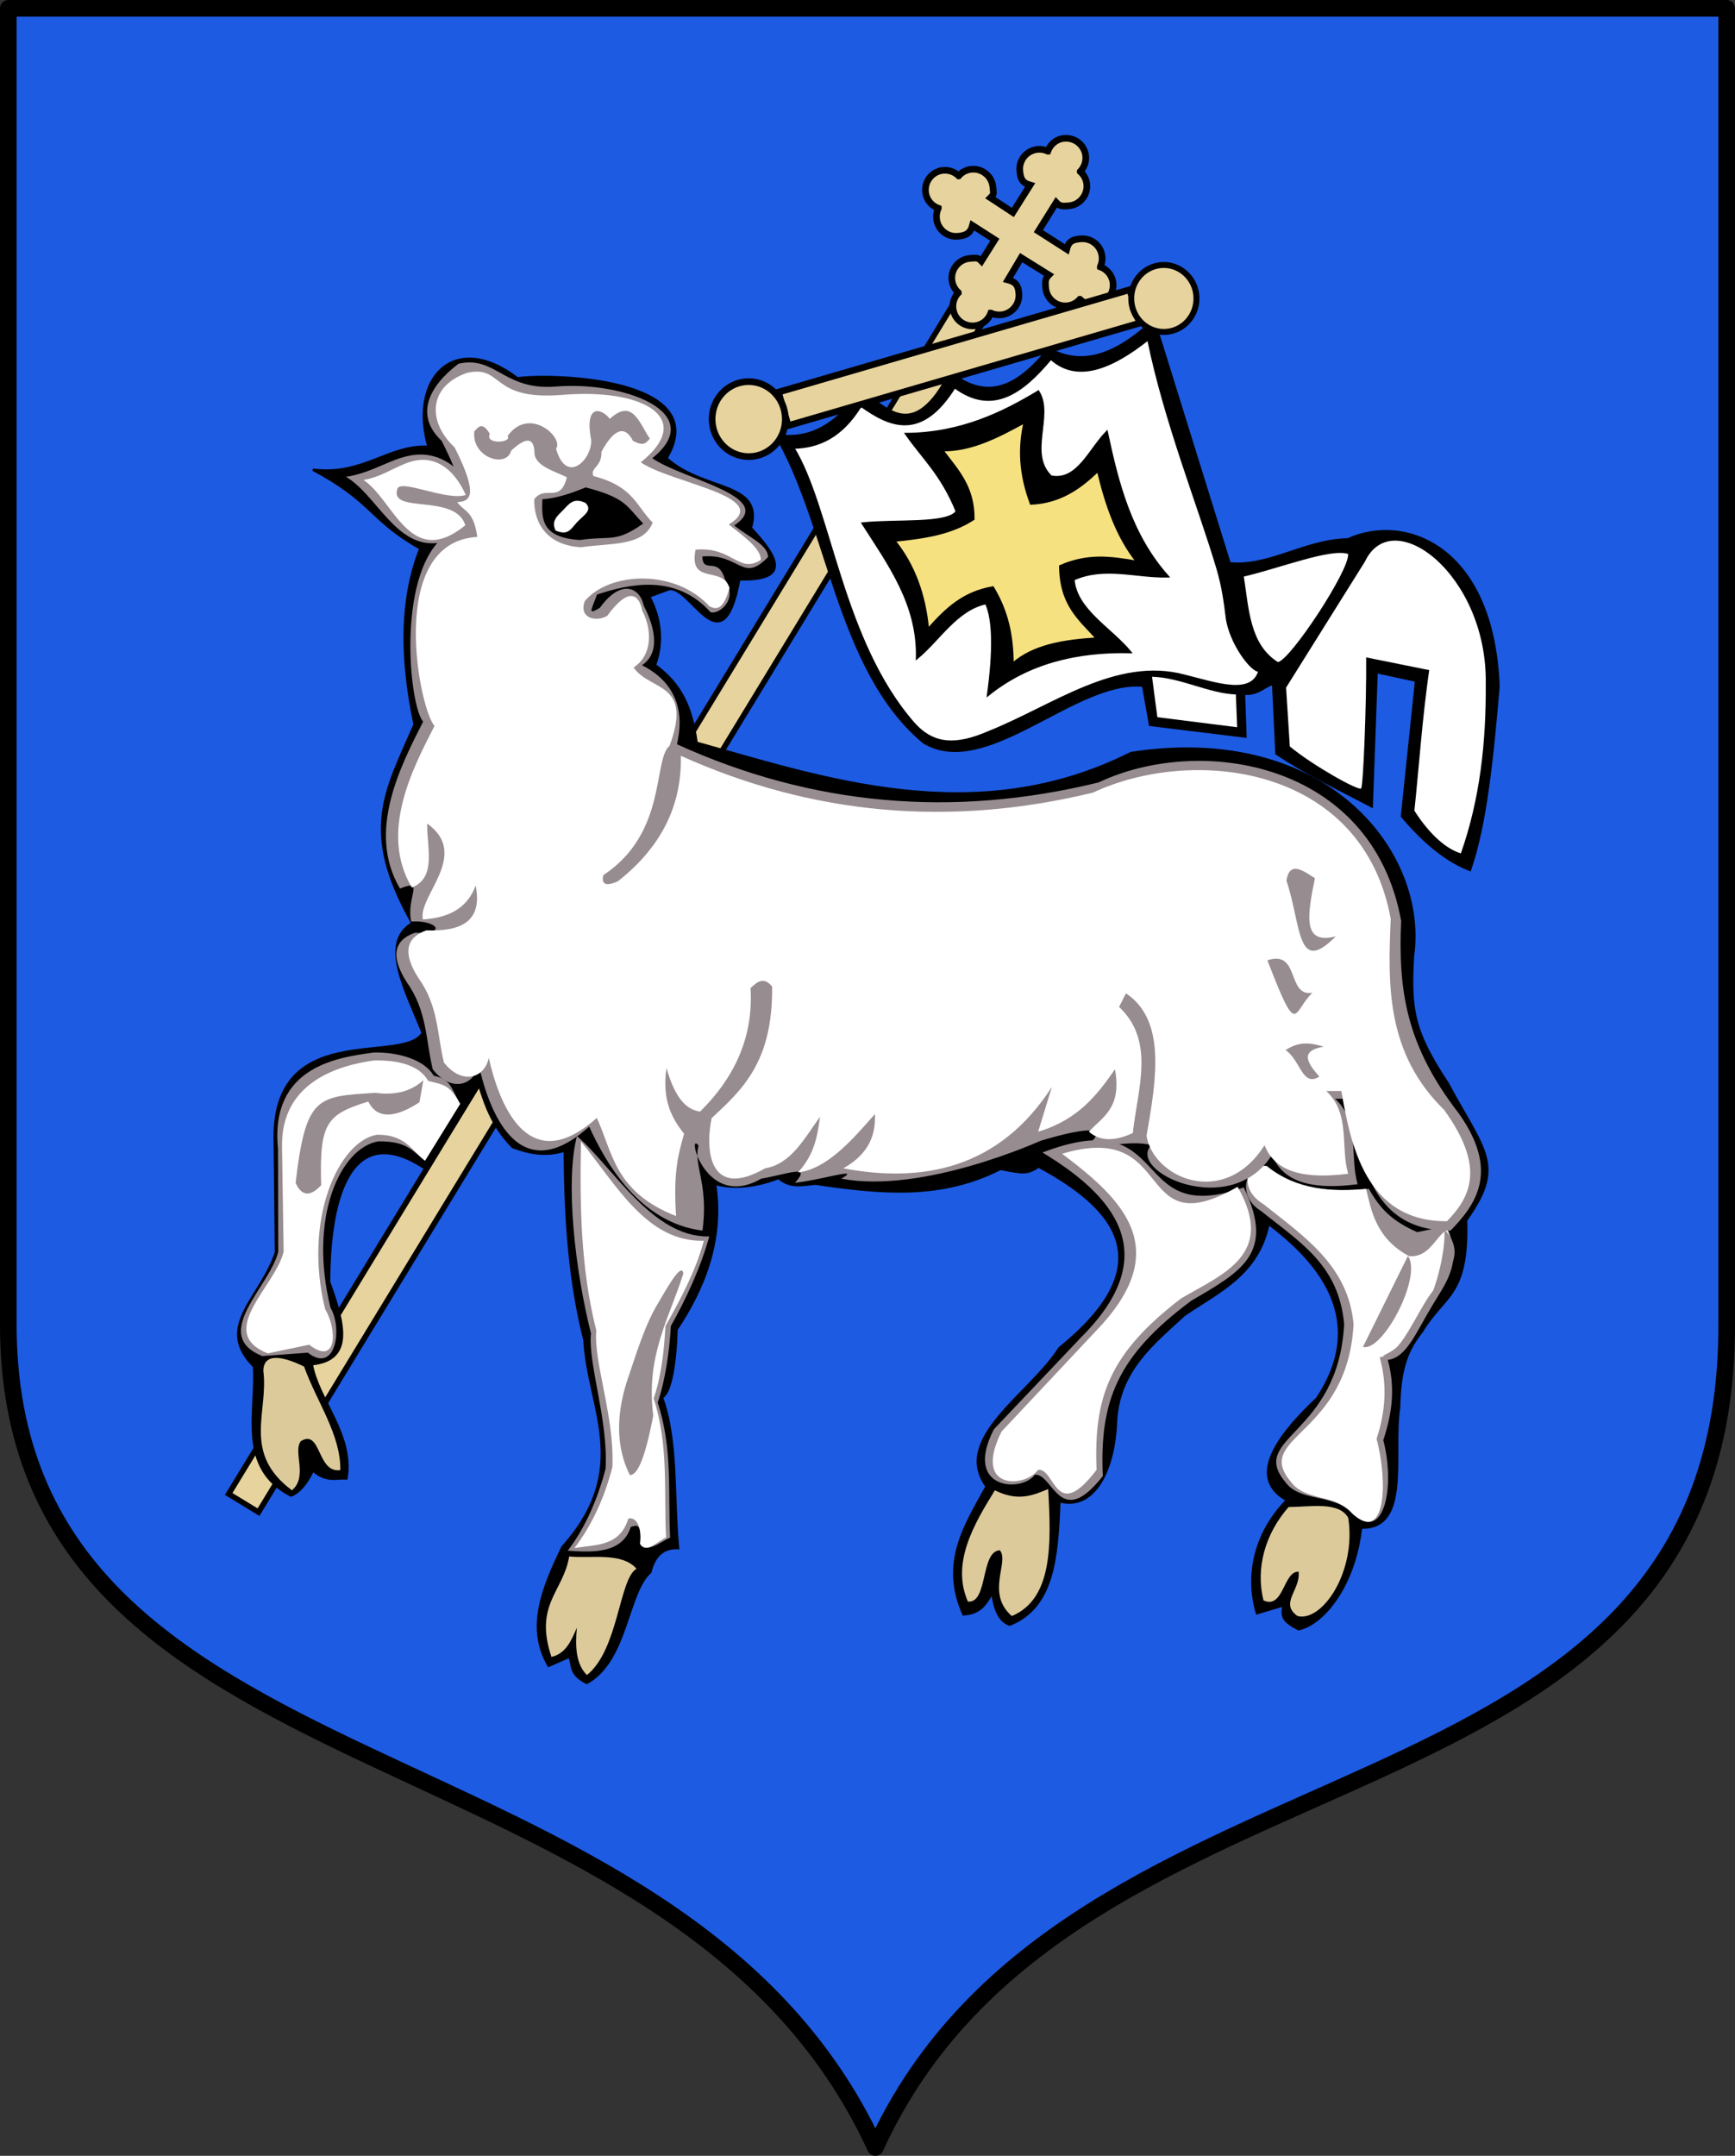 <?xml version="1.0" encoding="UTF-8" standalone="no"?>
<!-- Created with Inkscape (http://www.inkscape.org/) -->
<svg
   xmlns:dc="http://purl.org/dc/elements/1.1/"
   xmlns:cc="http://creativecommons.org/ns#"
   xmlns:rdf="http://www.w3.org/1999/02/22-rdf-syntax-ns#"
   xmlns:svg="http://www.w3.org/2000/svg"
   xmlns="http://www.w3.org/2000/svg"
   xmlns:xlink="http://www.w3.org/1999/xlink"
   xmlns:sodipodi="http://sodipodi.sourceforge.net/DTD/sodipodi-0.dtd"
   xmlns:inkscape="http://www.inkscape.org/namespaces/inkscape"
   width="739.176"
   height="917.987"
   id="svg4485"
   sodipodi:version="0.32"
   inkscape:version="0.46"
   version="1.0"
   sodipodi:docname="POL_gmina_Koprzywnica_COA.svg"
   inkscape:output_extension="org.inkscape.output.svg.inkscape">
  <rect width="100%" height="100%" fill="#333333" stroke="none"/>
  <defs
     id="defs4487">
    <inkscape:perspective
       sodipodi:type="inkscape:persp3d"
       inkscape:vp_x="0 : 526.18109 : 1"
       inkscape:vp_y="0 : 1000 : 0"
       inkscape:vp_z="744.09448 : 526.18109 : 1"
       inkscape:persp3d-origin="372.04724 : 350.78739 : 1"
       id="perspective4493" />
    <linearGradient
       y2="252.627"
       x2="-328.686"
       y1="242.239"
       x1="-323.648"
       gradientTransform="matrix(0.194,0.981,0.981,-0.194,-461.802,566.45)"
       gradientUnits="userSpaceOnUse"
       id="linearGradient3809"
       xlink:href="#linearGradient2531"
       inkscape:collect="always" />
    <linearGradient
       y2="250.282"
       x2="-328.699"
       y1="241.786"
       x1="-324.098"
       gradientUnits="userSpaceOnUse"
       id="linearGradient3807"
       xlink:href="#linearGradient2531"
       inkscape:collect="always" />
    <linearGradient
       y2="294.535"
       x2="-576.935"
       y1="302.674"
       x1="-566.934"
       gradientTransform="matrix(-0.764,-0.645,0.645,-0.764,-884.708,109.284)"
       gradientUnits="userSpaceOnUse"
       id="linearGradient3805"
       xlink:href="#linearGradient2486"
       inkscape:collect="always" />
    <linearGradient
       y2="252.627"
       x2="-328.686"
       y1="242.239"
       x1="-323.648"
       gradientTransform="matrix(0.194,0.981,0.981,-0.194,-461.802,566.45)"
       gradientUnits="userSpaceOnUse"
       id="linearGradient3803"
       xlink:href="#linearGradient2531"
       inkscape:collect="always" />
    <linearGradient
       y2="250.282"
       x2="-328.699"
       y1="241.786"
       x1="-324.098"
       gradientUnits="userSpaceOnUse"
       id="linearGradient3801"
       xlink:href="#linearGradient2531"
       inkscape:collect="always" />
    <linearGradient
       y2="294.535"
       x2="-576.935"
       y1="302.674"
       x1="-566.934"
       gradientTransform="matrix(-0.764,-0.645,0.645,-0.764,-884.708,109.284)"
       gradientUnits="userSpaceOnUse"
       id="linearGradient3799"
       xlink:href="#linearGradient2486"
       inkscape:collect="always" />
    <linearGradient
       y2="252.627"
       x2="-328.686"
       y1="242.239"
       x1="-323.648"
       gradientTransform="matrix(0.194,0.981,0.981,-0.194,-461.802,566.45)"
       gradientUnits="userSpaceOnUse"
       id="linearGradient3797"
       xlink:href="#linearGradient2531"
       inkscape:collect="always" />
    <linearGradient
       y2="250.282"
       x2="-328.699"
       y1="241.786"
       x1="-324.098"
       gradientUnits="userSpaceOnUse"
       id="linearGradient3795"
       xlink:href="#linearGradient2531"
       inkscape:collect="always" />
    <linearGradient
       y2="294.535"
       x2="-576.935"
       y1="302.674"
       x1="-566.934"
       gradientTransform="matrix(-0.764,-0.645,0.645,-0.764,-884.708,109.284)"
       gradientUnits="userSpaceOnUse"
       id="linearGradient3793"
       xlink:href="#linearGradient2486"
       inkscape:collect="always" />
    <linearGradient
       y2="252.627"
       x2="-328.686"
       y1="242.239"
       x1="-323.648"
       gradientTransform="matrix(0.194,0.981,0.981,-0.194,-461.802,566.45)"
       gradientUnits="userSpaceOnUse"
       id="linearGradient3690"
       xlink:href="#linearGradient2531"
       inkscape:collect="always" />
    <linearGradient
       y2="250.282"
       x2="-328.699"
       y1="241.786"
       x1="-324.098"
       gradientUnits="userSpaceOnUse"
       id="linearGradient3688"
       xlink:href="#linearGradient2531"
       inkscape:collect="always" />
    <linearGradient
       y2="294.535"
       x2="-576.935"
       y1="302.674"
       x1="-566.934"
       gradientTransform="matrix(-0.764,-0.645,0.645,-0.764,-884.708,109.284)"
       gradientUnits="userSpaceOnUse"
       id="linearGradient3686"
       xlink:href="#linearGradient2486"
       inkscape:collect="always" />
    <linearGradient
       y2="252.627"
       x2="-328.686"
       y1="242.239"
       x1="-323.648"
       gradientTransform="matrix(0.194,0.981,0.981,-0.194,-461.802,566.45)"
       gradientUnits="userSpaceOnUse"
       id="linearGradient3684"
       xlink:href="#linearGradient2531"
       inkscape:collect="always" />
    <linearGradient
       y2="250.282"
       x2="-328.699"
       y1="241.786"
       x1="-324.098"
       gradientUnits="userSpaceOnUse"
       id="linearGradient3682"
       xlink:href="#linearGradient2531"
       inkscape:collect="always" />
    <linearGradient
       y2="294.535"
       x2="-576.935"
       y1="302.674"
       x1="-566.934"
       gradientTransform="matrix(-0.764,-0.645,0.645,-0.764,-884.708,109.284)"
       gradientUnits="userSpaceOnUse"
       id="linearGradient3680"
       xlink:href="#linearGradient2486"
       inkscape:collect="always" />
    <linearGradient
       y2="252.627"
       x2="-328.686"
       y1="242.239"
       x1="-323.648"
       gradientTransform="matrix(0.194,0.981,0.981,-0.194,-461.802,566.45)"
       gradientUnits="userSpaceOnUse"
       id="linearGradient3678"
       xlink:href="#linearGradient2531"
       inkscape:collect="always" />
    <linearGradient
       y2="250.282"
       x2="-328.699"
       y1="241.786"
       x1="-324.098"
       gradientUnits="userSpaceOnUse"
       id="linearGradient3676"
       xlink:href="#linearGradient2531"
       inkscape:collect="always" />
    <linearGradient
       y2="294.535"
       x2="-576.935"
       y1="302.674"
       x1="-566.934"
       gradientTransform="matrix(-0.764,-0.645,0.645,-0.764,-884.708,109.284)"
       gradientUnits="userSpaceOnUse"
       id="linearGradient3674"
       xlink:href="#linearGradient2486"
       inkscape:collect="always" />
    <linearGradient
       y2="252.627"
       x2="-328.686"
       y1="242.239"
       x1="-323.648"
       gradientTransform="matrix(0.194,0.981,0.981,-0.194,-461.802,566.45)"
       gradientUnits="userSpaceOnUse"
       id="linearGradient3426"
       xlink:href="#linearGradient2531"
       inkscape:collect="always" />
    <linearGradient
       y2="250.282"
       x2="-328.699"
       y1="241.786"
       x1="-324.098"
       gradientUnits="userSpaceOnUse"
       id="linearGradient3424"
       xlink:href="#linearGradient2531"
       inkscape:collect="always" />
    <linearGradient
       y2="294.535"
       x2="-576.935"
       y1="302.674"
       x1="-566.934"
       gradientTransform="matrix(-0.764,-0.645,0.645,-0.764,-884.708,109.284)"
       gradientUnits="userSpaceOnUse"
       id="linearGradient3422"
       xlink:href="#linearGradient2486"
       inkscape:collect="always" />
    <linearGradient
       y2="252.627"
       x2="-328.686"
       y1="242.239"
       x1="-323.648"
       gradientTransform="matrix(0.194,0.981,0.981,-0.194,-461.802,566.45)"
       gradientUnits="userSpaceOnUse"
       id="linearGradient3420"
       xlink:href="#linearGradient2531"
       inkscape:collect="always" />
    <linearGradient
       y2="250.282"
       x2="-328.699"
       y1="241.786"
       x1="-324.098"
       gradientUnits="userSpaceOnUse"
       id="linearGradient3418"
       xlink:href="#linearGradient2531"
       inkscape:collect="always" />
    <linearGradient
       y2="294.535"
       x2="-576.935"
       y1="302.674"
       x1="-566.934"
       gradientTransform="matrix(-0.764,-0.645,0.645,-0.764,-884.708,109.284)"
       gradientUnits="userSpaceOnUse"
       id="linearGradient3416"
       xlink:href="#linearGradient2486"
       inkscape:collect="always" />
    <linearGradient
       y2="252.627"
       x2="-328.686"
       y1="242.239"
       x1="-323.648"
       gradientTransform="matrix(0.194,0.981,0.981,-0.194,-461.802,566.45)"
       gradientUnits="userSpaceOnUse"
       id="linearGradient3414"
       xlink:href="#linearGradient2531"
       inkscape:collect="always" />
    <linearGradient
       y2="250.282"
       x2="-328.699"
       y1="241.786"
       x1="-324.098"
       gradientUnits="userSpaceOnUse"
       id="linearGradient3412"
       xlink:href="#linearGradient2531"
       inkscape:collect="always" />
    <linearGradient
       y2="294.535"
       x2="-576.935"
       y1="302.674"
       x1="-566.934"
       gradientTransform="matrix(-0.764,-0.645,0.645,-0.764,-884.708,109.284)"
       gradientUnits="userSpaceOnUse"
       id="linearGradient3410"
       xlink:href="#linearGradient2486"
       inkscape:collect="always" />
    <linearGradient
       y2="252.627"
       x2="-328.686"
       y1="242.239"
       x1="-323.648"
       gradientTransform="matrix(0.194,0.981,0.981,-0.194,-461.802,566.45)"
       gradientUnits="userSpaceOnUse"
       id="linearGradient3324"
       xlink:href="#linearGradient2531"
       inkscape:collect="always" />
    <linearGradient
       y2="250.282"
       x2="-328.699"
       y1="241.786"
       x1="-324.098"
       gradientUnits="userSpaceOnUse"
       id="linearGradient3322"
       xlink:href="#linearGradient2531"
       inkscape:collect="always" />
    <linearGradient
       y2="294.535"
       x2="-576.935"
       y1="302.674"
       x1="-566.934"
       gradientTransform="matrix(-0.764,-0.645,0.645,-0.764,-884.708,109.284)"
       gradientUnits="userSpaceOnUse"
       id="linearGradient3320"
       xlink:href="#linearGradient2486"
       inkscape:collect="always" />
    <linearGradient
       y2="252.627"
       x2="-328.686"
       y1="242.239"
       x1="-323.648"
       gradientTransform="matrix(0.194,0.981,0.981,-0.194,-461.802,566.45)"
       gradientUnits="userSpaceOnUse"
       id="linearGradient3264"
       xlink:href="#linearGradient2531"
       inkscape:collect="always" />
    <linearGradient
       y2="250.282"
       x2="-328.699"
       y1="241.786"
       x1="-324.098"
       gradientUnits="userSpaceOnUse"
       id="linearGradient3262"
       xlink:href="#linearGradient2531"
       inkscape:collect="always" />
    <linearGradient
       y2="294.535"
       x2="-576.935"
       y1="302.674"
       x1="-566.934"
       gradientTransform="matrix(-0.764,-0.645,0.645,-0.764,-884.708,109.284)"
       gradientUnits="userSpaceOnUse"
       id="linearGradient3260"
       xlink:href="#linearGradient2486"
       inkscape:collect="always" />
    <linearGradient
       y2="252.627"
       x2="-328.686"
       y1="242.239"
       x1="-323.648"
       gradientTransform="matrix(0.194,0.981,0.981,-0.194,-461.802,566.45)"
       gradientUnits="userSpaceOnUse"
       id="linearGradient3204"
       xlink:href="#linearGradient2531"
       inkscape:collect="always" />
    <linearGradient
       y2="250.282"
       x2="-328.699"
       y1="241.786"
       x1="-324.098"
       gradientUnits="userSpaceOnUse"
       id="linearGradient3202"
       xlink:href="#linearGradient2531"
       inkscape:collect="always" />
    <linearGradient
       y2="294.535"
       x2="-576.935"
       y1="302.674"
       x1="-566.934"
       gradientTransform="matrix(-0.764,-0.645,0.645,-0.764,-884.708,109.284)"
       gradientUnits="userSpaceOnUse"
       id="linearGradient3200"
       xlink:href="#linearGradient2486"
       inkscape:collect="always" />
    <linearGradient
       y2="252.627"
       x2="-328.686"
       y1="242.239"
       x1="-323.648"
       gradientTransform="matrix(0.194,0.981,0.981,-0.194,-461.802,566.45)"
       gradientUnits="userSpaceOnUse"
       id="linearGradient3137"
       xlink:href="#linearGradient2531"
       inkscape:collect="always" />
    <linearGradient
       y2="250.282"
       x2="-328.699"
       y1="241.786"
       x1="-324.098"
       gradientUnits="userSpaceOnUse"
       id="linearGradient3135"
       xlink:href="#linearGradient2531"
       inkscape:collect="always" />
    <linearGradient
       y2="294.535"
       x2="-576.935"
       y1="302.674"
       x1="-566.934"
       gradientTransform="matrix(-0.764,-0.645,0.645,-0.764,-884.708,109.284)"
       gradientUnits="userSpaceOnUse"
       id="linearGradient3133"
       xlink:href="#linearGradient2486"
       inkscape:collect="always" />
    <radialGradient
       r="29.072"
       fy="210.226"
       fx="-706.762"
       cy="210.226"
       cx="-706.762"
       gradientTransform="matrix(1.694,1.49278e-3,-0.175,2.846,529.307,-387.161)"
       gradientUnits="userSpaceOnUse"
       id="radialGradient3121"
       xlink:href="#linearGradient2486"
       inkscape:collect="always" />
    <linearGradient
       y2="252.627"
       x2="-328.686"
       y1="242.239"
       x1="-323.648"
       gradientTransform="matrix(0.194,0.981,0.981,-0.194,-461.802,566.45)"
       gradientUnits="userSpaceOnUse"
       id="linearGradient3096"
       xlink:href="#linearGradient2531"
       inkscape:collect="always" />
    <linearGradient
       y2="250.282"
       x2="-328.699"
       y1="241.786"
       x1="-324.098"
       gradientUnits="userSpaceOnUse"
       id="linearGradient3094"
       xlink:href="#linearGradient2531"
       inkscape:collect="always" />
    <linearGradient
       y2="294.535"
       x2="-576.935"
       y1="302.674"
       x1="-566.934"
       gradientTransform="matrix(-0.764,-0.645,0.645,-0.764,-884.708,109.284)"
       gradientUnits="userSpaceOnUse"
       id="linearGradient3092"
       xlink:href="#linearGradient2486"
       inkscape:collect="always" />
    <radialGradient
       r="29.072"
       fy="210.226"
       fx="-706.762"
       cy="210.226"
       cx="-706.762"
       gradientTransform="matrix(1.694,1.49278e-3,-0.175,2.846,529.307,-387.161)"
       gradientUnits="userSpaceOnUse"
       id="radialGradient3090"
       xlink:href="#linearGradient2486"
       inkscape:collect="always" />
    <linearGradient
       y2="252.627"
       x2="-328.686"
       y1="242.239"
       x1="-323.648"
       gradientTransform="matrix(0.194,0.981,0.981,-0.194,-461.802,566.45)"
       gradientUnits="userSpaceOnUse"
       id="linearGradient3061"
       xlink:href="#linearGradient2531"
       inkscape:collect="always" />
    <linearGradient
       y2="250.282"
       x2="-328.699"
       y1="241.786"
       x1="-324.098"
       gradientUnits="userSpaceOnUse"
       id="linearGradient3059"
       xlink:href="#linearGradient2531"
       inkscape:collect="always" />
    <linearGradient
       y2="294.535"
       x2="-576.935"
       y1="302.674"
       x1="-566.934"
       gradientTransform="matrix(-0.764,-0.645,0.645,-0.764,-884.708,109.284)"
       gradientUnits="userSpaceOnUse"
       id="linearGradient3057"
       xlink:href="#linearGradient2486"
       inkscape:collect="always" />
    <radialGradient
       r="29.072"
       fy="210.226"
       fx="-706.762"
       cy="210.226"
       cx="-706.762"
       gradientTransform="matrix(1.694,1.49278e-3,-0.175,2.846,529.307,-387.161)"
       gradientUnits="userSpaceOnUse"
       id="radialGradient3055"
       xlink:href="#linearGradient2486"
       inkscape:collect="always" />
    <linearGradient
       y2="252.627"
       x2="-328.686"
       y1="242.239"
       x1="-323.648"
       gradientTransform="matrix(0.194,0.981,0.981,-0.194,-461.802,566.45)"
       gradientUnits="userSpaceOnUse"
       id="linearGradient3024"
       xlink:href="#linearGradient2531"
       inkscape:collect="always" />
    <linearGradient
       y2="250.282"
       x2="-328.699"
       y1="241.786"
       x1="-324.098"
       gradientUnits="userSpaceOnUse"
       id="linearGradient3022"
       xlink:href="#linearGradient2531"
       inkscape:collect="always" />
    <linearGradient
       y2="294.535"
       x2="-576.935"
       y1="302.674"
       x1="-566.934"
       gradientTransform="matrix(-0.764,-0.645,0.645,-0.764,-884.708,109.284)"
       gradientUnits="userSpaceOnUse"
       id="linearGradient3020"
       xlink:href="#linearGradient2486"
       inkscape:collect="always" />
    <radialGradient
       r="29.072"
       fy="210.226"
       fx="-706.762"
       cy="210.226"
       cx="-706.762"
       gradientTransform="matrix(1.694,1.49278e-3,-0.175,2.846,529.307,-387.161)"
       gradientUnits="userSpaceOnUse"
       id="radialGradient3018"
       xlink:href="#linearGradient2486"
       inkscape:collect="always" />
    <linearGradient
       y2="252.627"
       x2="-328.686"
       y1="242.239"
       x1="-323.648"
       gradientTransform="matrix(0.194,0.981,0.981,-0.194,-461.802,566.45)"
       gradientUnits="userSpaceOnUse"
       id="linearGradient2987"
       xlink:href="#linearGradient2531"
       inkscape:collect="always" />
    <linearGradient
       y2="250.282"
       x2="-328.699"
       y1="241.786"
       x1="-324.098"
       gradientUnits="userSpaceOnUse"
       id="linearGradient2985"
       xlink:href="#linearGradient2531"
       inkscape:collect="always" />
    <linearGradient
       y2="294.535"
       x2="-576.935"
       y1="302.674"
       x1="-566.934"
       gradientTransform="matrix(-0.764,-0.645,0.645,-0.764,-884.708,109.284)"
       gradientUnits="userSpaceOnUse"
       id="linearGradient2983"
       xlink:href="#linearGradient2486"
       inkscape:collect="always" />
    <radialGradient
       r="29.072"
       fy="210.226"
       fx="-706.762"
       cy="210.226"
       cx="-706.762"
       gradientTransform="matrix(1.694,1.49278e-3,-0.175,2.846,529.307,-387.161)"
       gradientUnits="userSpaceOnUse"
       id="radialGradient2981"
       xlink:href="#linearGradient2486"
       inkscape:collect="always" />
    <linearGradient
       id="linearGradient2531">
      <stop
         style="stop-color:#fae646;stop-opacity:1;"
         offset="0"
         id="stop2533" />
      <stop
         id="stop2539"
         offset="0.885"
         style="stop-color:#643228;stop-opacity:1;" />
      <stop
         style="stop-color:#fae646;stop-opacity:1;"
         offset="1"
         id="stop2535" />
    </linearGradient>
    <linearGradient
       id="linearGradient2486">
      <stop
         style="stop-color:#faff00;stop-opacity:1;"
         offset="0"
         id="stop2488" />
      <stop
         id="stop2603"
         offset="0.846"
         style="stop-color:#7d7323;stop-opacity:0.992;" />
      <stop
         id="stop2494"
         offset="1"
         style="stop-color:#000000;stop-opacity:0.984;" />
    </linearGradient>
    <linearGradient
       inkscape:collect="always"
       xlink:href="#linearGradient2486"
       id="linearGradient2562"
       gradientUnits="userSpaceOnUse"
       gradientTransform="matrix(-0.764,-0.645,0.645,-0.764,-884.708,109.284)"
       x1="-566.934"
       y1="302.674"
       x2="-576.935"
       y2="294.535" />
    <linearGradient
       inkscape:collect="always"
       xlink:href="#linearGradient2531"
       id="linearGradient2564"
       gradientUnits="userSpaceOnUse"
       x1="-324.098"
       y1="241.786"
       x2="-328.699"
       y2="250.282" />
    <linearGradient
       inkscape:collect="always"
       xlink:href="#linearGradient2531"
       id="linearGradient2566"
       gradientUnits="userSpaceOnUse"
       gradientTransform="matrix(0.194,0.981,0.981,-0.194,-461.802,566.45)"
       x1="-323.648"
       y1="242.239"
       x2="-328.686"
       y2="252.627" />
    <radialGradient
       inkscape:collect="always"
       xlink:href="#linearGradient2486"
       id="radialGradient2601"
       cx="-706.762"
       cy="210.226"
       fx="-706.762"
       fy="210.226"
       r="29.072"
       gradientTransform="matrix(1.694,1.49278e-3,-0.175,2.846,529.307,-387.161)"
       gradientUnits="userSpaceOnUse" />
    <radialGradient
       inkscape:collect="always"
       xlink:href="#linearGradient2486"
       id="radialGradient2653"
       gradientUnits="userSpaceOnUse"
       gradientTransform="matrix(1.694,1.49278e-3,-0.175,2.846,529.307,-387.161)"
       cx="-706.762"
       cy="210.226"
       fx="-706.762"
       fy="210.226"
       r="29.072" />
    <linearGradient
       inkscape:collect="always"
       xlink:href="#linearGradient2486"
       id="linearGradient2655"
       gradientUnits="userSpaceOnUse"
       gradientTransform="matrix(-0.764,-0.645,0.645,-0.764,-884.708,109.284)"
       x1="-566.934"
       y1="302.674"
       x2="-576.935"
       y2="294.535" />
    <linearGradient
       inkscape:collect="always"
       xlink:href="#linearGradient2531"
       id="linearGradient2657"
       gradientUnits="userSpaceOnUse"
       x1="-324.098"
       y1="241.786"
       x2="-328.699"
       y2="250.282" />
    <linearGradient
       inkscape:collect="always"
       xlink:href="#linearGradient2531"
       id="linearGradient2659"
       gradientUnits="userSpaceOnUse"
       gradientTransform="matrix(0.194,0.981,0.981,-0.194,-461.802,566.45)"
       x1="-323.648"
       y1="242.239"
       x2="-328.686"
       y2="252.627" />
    <radialGradient
       inkscape:collect="always"
       xlink:href="#linearGradient2486"
       id="radialGradient2709"
       gradientUnits="userSpaceOnUse"
       gradientTransform="matrix(1.694,1.49278e-3,-0.175,2.846,529.307,-387.161)"
       cx="-706.762"
       cy="210.226"
       fx="-706.762"
       fy="210.226"
       r="29.072" />
    <linearGradient
       inkscape:collect="always"
       xlink:href="#linearGradient2486"
       id="linearGradient2711"
       gradientUnits="userSpaceOnUse"
       gradientTransform="matrix(-0.764,-0.645,0.645,-0.764,-884.708,109.284)"
       x1="-566.934"
       y1="302.674"
       x2="-576.935"
       y2="294.535" />
    <linearGradient
       inkscape:collect="always"
       xlink:href="#linearGradient2531"
       id="linearGradient2713"
       gradientUnits="userSpaceOnUse"
       x1="-324.098"
       y1="241.786"
       x2="-328.699"
       y2="250.282" />
    <linearGradient
       inkscape:collect="always"
       xlink:href="#linearGradient2531"
       id="linearGradient2715"
       gradientUnits="userSpaceOnUse"
       gradientTransform="matrix(0.194,0.981,0.981,-0.194,-461.802,566.45)"
       x1="-323.648"
       y1="242.239"
       x2="-328.686"
       y2="252.627" />
    <radialGradient
       inkscape:collect="always"
       xlink:href="#linearGradient2486"
       id="radialGradient2791"
       gradientUnits="userSpaceOnUse"
       gradientTransform="matrix(1.694,1.49278e-3,-0.175,2.846,529.307,-387.161)"
       cx="-706.762"
       cy="210.226"
       fx="-706.762"
       fy="210.226"
       r="29.072" />
    <linearGradient
       inkscape:collect="always"
       xlink:href="#linearGradient2486"
       id="linearGradient2793"
       gradientUnits="userSpaceOnUse"
       gradientTransform="matrix(-0.764,-0.645,0.645,-0.764,-884.708,109.284)"
       x1="-566.934"
       y1="302.674"
       x2="-576.935"
       y2="294.535" />
    <linearGradient
       inkscape:collect="always"
       xlink:href="#linearGradient2531"
       id="linearGradient2795"
       gradientUnits="userSpaceOnUse"
       x1="-324.098"
       y1="241.786"
       x2="-328.699"
       y2="250.282" />
    <linearGradient
       inkscape:collect="always"
       xlink:href="#linearGradient2531"
       id="linearGradient2797"
       gradientUnits="userSpaceOnUse"
       gradientTransform="matrix(0.194,0.981,0.981,-0.194,-461.802,566.45)"
       x1="-323.648"
       y1="242.239"
       x2="-328.686"
       y2="252.627" />
    <radialGradient
       inkscape:collect="always"
       xlink:href="#linearGradient2486"
       id="radialGradient2799"
       gradientUnits="userSpaceOnUse"
       gradientTransform="matrix(1.694,1.49278e-3,-0.175,2.846,529.307,-387.161)"
       cx="-706.762"
       cy="210.226"
       fx="-706.762"
       fy="210.226"
       r="29.072" />
    <linearGradient
       inkscape:collect="always"
       xlink:href="#linearGradient2486"
       id="linearGradient2801"
       gradientUnits="userSpaceOnUse"
       gradientTransform="matrix(-0.764,-0.645,0.645,-0.764,-884.708,109.284)"
       x1="-566.934"
       y1="302.674"
       x2="-576.935"
       y2="294.535" />
    <linearGradient
       inkscape:collect="always"
       xlink:href="#linearGradient2531"
       id="linearGradient2803"
       gradientUnits="userSpaceOnUse"
       x1="-324.098"
       y1="241.786"
       x2="-328.699"
       y2="250.282" />
    <linearGradient
       inkscape:collect="always"
       xlink:href="#linearGradient2531"
       id="linearGradient2805"
       gradientUnits="userSpaceOnUse"
       gradientTransform="matrix(0.194,0.981,0.981,-0.194,-461.802,566.45)"
       x1="-323.648"
       y1="242.239"
       x2="-328.686"
       y2="252.627" />
    <radialGradient
       inkscape:collect="always"
       xlink:href="#linearGradient2486"
       id="radialGradient2807"
       gradientUnits="userSpaceOnUse"
       gradientTransform="matrix(1.694,1.49278e-3,-0.175,2.846,529.307,-387.161)"
       cx="-706.762"
       cy="210.226"
       fx="-706.762"
       fy="210.226"
       r="29.072" />
    <linearGradient
       inkscape:collect="always"
       xlink:href="#linearGradient2486"
       id="linearGradient2809"
       gradientUnits="userSpaceOnUse"
       gradientTransform="matrix(-0.764,-0.645,0.645,-0.764,-884.708,109.284)"
       x1="-566.934"
       y1="302.674"
       x2="-576.935"
       y2="294.535" />
    <linearGradient
       inkscape:collect="always"
       xlink:href="#linearGradient2531"
       id="linearGradient2811"
       gradientUnits="userSpaceOnUse"
       x1="-324.098"
       y1="241.786"
       x2="-328.699"
       y2="250.282" />
    <linearGradient
       inkscape:collect="always"
       xlink:href="#linearGradient2531"
       id="linearGradient2813"
       gradientUnits="userSpaceOnUse"
       gradientTransform="matrix(0.194,0.981,0.981,-0.194,-461.802,566.45)"
       x1="-323.648"
       y1="242.239"
       x2="-328.686"
       y2="252.627" />
    <inkscape:perspective
       id="perspective4828"
       inkscape:persp3d-origin="375 : 308.33333 : 1"
       inkscape:vp_z="750 : 462.5 : 1"
       inkscape:vp_y="0 : 1000 : 0"
       inkscape:vp_x="0 : 462.5 : 1"
       sodipodi:type="inkscape:persp3d" />
  </defs>
  <sodipodi:namedview
     id="base"
     pagecolor="#ffffff"
     bordercolor="#666666"
     borderopacity="1.0"
     gridtolerance="10000"
     guidetolerance="10"
     objecttolerance="10"
     inkscape:pageopacity="0.0"
     inkscape:pageshadow="2"
     inkscape:zoom="0.6006847"
     inkscape:cx="368.70968"
     inkscape:cy="456.4977"
     inkscape:document-units="px"
     inkscape:current-layer="layer1"
     showgrid="false"
     inkscape:window-width="971"
     inkscape:window-height="773"
     inkscape:window-x="150"
     inkscape:window-y="55" />
  <g
     inkscape:label="Layer 1"
     inkscape:groupmode="layer"
     id="layer1"
     transform="translate(-11.126,-36.226)">
    <g
       id="g5124">
      <path
         style="fill:#1d5be3;fill-opacity:1;fill-rule:nonzero;stroke:#000000;stroke-width:7.087;stroke-linecap:round;stroke-linejoin:round;stroke-miterlimit:4;stroke-dasharray:none;stroke-dashoffset:0;stroke-opacity:1"
         d="M 14.672,39.769 L 746.753,39.769 L 746.753,599.049 C 748.242,824.189 467.855,767.224 384.071,950.67 C 298.738,765.055 13.63,807.154 14.672,599.049 L 14.672,39.769 z"
         id="path3349"
         sodipodi:nodetypes="cccccc" />
      <g
         id="g4925"
         transform="matrix(0.999,-3.210491e-2,3.210491e-2,0.999,778.453,26.278)">
        <g
           id="g4927">
          <path
             style="fill:#e7d39d;fill-opacity:1;stroke:#000000;stroke-width:2.347;stroke-linecap:round;stroke-linejoin:miter;stroke-miterlimit:4;stroke-opacity:1"
             d="M -690.642,624.549 L -366.494,129.027 L -354.033,137.188 L -678.181,632.71 L -690.642,624.549 z"
             id="rect1434"
             sodipodi:nodetypes="ccccc" />
          <path
             style="fill:#e7d39d;fill-opacity:1;stroke:#000000;stroke-width:2.835;stroke-linecap:round;stroke-linejoin:miter;stroke-miterlimit:4;stroke-dasharray:none;stroke-opacity:1"
             d="M -316.82,58.82 C -319.798,59.258 -322.209,61.305 -323.3,63.987 C -323.307,63.987 -323.329,63.988 -323.331,63.988 C -324.558,63.357 -325.951,63.048 -327.427,63.099 C -332.034,63.26 -335.667,67.123 -335.506,71.73 C -335.379,75.354 -334.582,77.154 -331.305,78.191 L -339.04,89.62 L -348.372,83.057 C -346.631,81.465 -347.086,81.273 -347.175,78.735 C -347.335,74.129 -351.23,70.497 -355.837,70.658 C -358.116,70.737 -360.138,71.731 -361.593,73.267 C -361.595,73.266 -361.617,73.267 -361.624,73.268 C -363.21,71.641 -365.457,70.65 -367.904,70.735 C -368.084,70.742 -368.258,70.736 -368.435,70.754 C -372.782,71.182 -376.106,74.938 -375.951,79.365 C -375.944,79.581 -375.952,79.81 -375.928,80.021 C -375.582,83.13 -373.519,85.687 -370.751,86.813 C -370.751,86.815 -370.75,86.837 -370.75,86.844 C -371.381,88.071 -371.69,89.465 -371.639,90.94 C -371.478,95.547 -367.614,99.18 -363.008,99.019 C -359.362,98.892 -357.415,97.898 -356.396,94.591 L -347.069,100.995 L -353.086,109.905 C -354.677,108.185 -355.338,108.507 -357.858,108.595 C -362.465,108.756 -366.096,112.651 -365.935,117.257 C -365.856,119.537 -364.862,121.559 -363.327,123.014 C -363.326,123.021 -363.325,123.043 -363.326,123.045 C -364.952,124.631 -365.943,126.877 -365.858,129.325 C -365.697,133.931 -361.835,137.533 -357.228,137.372 C -357.012,137.364 -356.784,137.373 -356.572,137.349 C -353.463,137.003 -350.906,134.94 -349.78,132.171 C -349.773,132.171 -349.751,132.17 -349.749,132.17 C -348.522,132.801 -347.128,133.111 -345.653,133.059 C -341.046,132.898 -337.413,129.035 -337.574,124.428 C -337.702,120.757 -338.708,119.263 -342.049,118.264 L -336.107,108.973 L -324.542,116.704 C -326.235,118.293 -326.175,119.56 -326.087,122.057 C -325.926,126.664 -322.032,130.296 -317.425,130.135 C -315.146,130.055 -313.124,129.062 -311.669,127.526 C -311.668,127.526 -311.645,127.525 -311.638,127.525 C -310.052,129.152 -307.805,130.143 -305.358,130.057 C -300.751,129.896 -297.15,126.034 -297.311,121.427 C -297.318,121.212 -297.31,120.983 -297.333,120.772 C -297.68,117.662 -299.743,115.105 -302.511,113.979 C -302.511,113.978 -302.512,113.955 -302.512,113.948 C -301.881,112.722 -301.572,111.328 -301.623,109.852 C -301.784,105.245 -305.647,101.613 -310.254,101.773 C -313.951,101.903 -315.639,102.656 -316.617,106.031 L -328.416,97.928 L -320.415,85.984 C -318.821,87.775 -317.8,87.653 -315.222,87.563 C -310.615,87.402 -306.984,83.508 -307.144,78.901 C -307.224,76.622 -308.218,74.6 -309.753,73.145 C -309.753,73.138 -309.754,73.115 -309.754,73.114 C -308.128,71.528 -307.136,69.281 -307.222,66.834 C -307.383,62.227 -311.245,58.626 -315.852,58.786 C -316.068,58.794 -316.296,58.786 -316.508,58.809 C -316.514,58.81 -316.532,58.81 -316.539,58.81 C -316.565,58.811 -316.606,58.813 -316.632,58.814 C -316.639,58.814 -316.658,58.814 -316.664,58.815 C -316.711,58.821 -316.773,58.813 -316.82,58.82 z"
             id="path1414"
             sodipodi:nodetypes="ccssscccssscsssssssscccsscsssscssscccssscssssssscccsscsssssssc" />
        </g>
        <g
           id="g4931">
          <g
             id="g4933">
            <path
               sodipodi:nodetypes="ccccccccccccccccccccc"
               id="path3006"
               d="M -444.131,180.334 C -427.929,184.307 -416.43,175.737 -406.467,163.071 C -395.08,169.774 -385.331,186.846 -368.017,156.009 C -351.384,170.693 -338.132,161.71 -325.644,147.378 C -310.473,156.943 -295.303,149.726 -280.132,136.392 L -251.099,241.54 C -234.359,243.465 -219.166,232.692 -200.879,232.908 C -176.045,222.563 -138.485,237.805 -138.104,298.037 C -141.622,327.823 -145.388,356.989 -153.013,376.506 C -162.691,372.545 -172.369,364.511 -182.047,352.18 L -174.2,294.898 L -189.894,290.975 L -193.817,348.257 C -207.418,340.497 -221.019,333.617 -234.621,323.932 L -235.085,294.494 C -238.807,295.905 -241.401,298.668 -246.651,298.245 L -246.598,316.569 L -288.039,310.138 L -290.462,293.362 C -319.138,290.089 -358.078,331.389 -384.495,314.515 C -420.889,282.175 -421.921,220.37 -444.131,180.334 z"
               style="fill:#000000;fill-opacity:1;fill-rule:evenodd;stroke:none;stroke-width:1px;stroke-linecap:butt;stroke-linejoin:miter;stroke-opacity:1" />
            <path
               sodipodi:nodetypes="cccccccccc"
               id="path3881"
               d="M -228.343,320.793 L -229.128,295.683 L -193.817,243.109 C -181.253,218.54 -141.712,250.388 -144.018,296.854 C -144.619,321.683 -148.085,345.892 -156.937,368.659 C -164.141,366.208 -171.024,358.539 -176.145,349.838 C -173.421,329.972 -171.583,310.993 -167.922,290.19 L -194.602,283.913 C -195.085,304.132 -197.628,338.829 -198.525,339.625 C -199.589,340.809 -218.718,329.272 -228.343,320.793 z"
               style="fill:#ffffff;fill-opacity:1;fill-rule:evenodd;stroke:none;stroke-width:1px;stroke-linecap:butt;stroke-linejoin:miter;stroke-opacity:1" />
            <path
               sodipodi:nodetypes="cccc"
               id="path3883"
               d="M -245.606,247.817 C -243.895,261.752 -243.984,276.767 -232.267,284.697 C -227.033,284.183 -200.127,246.096 -200.902,239.595 C -208.666,236.983 -230.339,244.802 -245.606,247.817 z"
               style="fill:#ffffff;fill-opacity:1;fill-rule:evenodd;stroke:none;stroke-width:1px;stroke-linecap:butt;stroke-linejoin:miter;stroke-opacity:1" />
            <path
               sodipodi:nodetypes="ccccc"
               id="path3885"
               d="M -286.09,289.236 C -274.111,289.905 -262.133,297.126 -250.619,297.916 L -250.514,311.891 L -284.369,306.512 L -286.09,289.236 z"
               style="fill:#ffffff;fill-opacity:1;fill-rule:evenodd;stroke:none;stroke-width:1px;stroke-linecap:butt;stroke-linejoin:miter;stroke-opacity:1" />
            <path
               d="M -435.831,186.756 C -425.138,186.905 -415.077,182.951 -406.44,169.74 C -393.804,179.488 -380.894,184.98 -366.222,163.166 C -350.581,175.574 -337.418,166.5 -324.843,152.338 C -314.343,162.565 -299.749,157.781 -283.077,145.377 C -276.92,181.293 -263.73,217.066 -256.677,244.051 C -254.628,251.891 -253.933,259.067 -253.431,264.77 C -252.456,275.837 -243.211,288.824 -240.152,288.076 C -243.755,299.106 -258.746,293.055 -272.249,289.236 C -301.01,280.565 -328.347,300.356 -356.167,310.506 C -370.482,316.19 -380.096,315.567 -388.264,305.865 C -418.097,269.482 -420.697,213.121 -435.831,186.756 z M -387.491,182.502 C -364.213,183.102 -345.823,174.771 -330.644,166.26 C -324.588,176.573 -336.296,192.459 -326.39,202.611 C -315.142,205.161 -309.718,191.783 -302.026,184.436 C -298.044,206.648 -293.184,228.54 -278.05,246.697 C -291.456,246.602 -304.862,241.151 -318.269,246.697 C -317.52,259.887 -303.143,267.966 -295.066,278.408 C -317.803,277.184 -338.579,281.456 -356.167,294.65 C -353.043,276.14 -352.718,262.761 -355.78,255.592 C -368.441,257.857 -376.029,270.266 -385.944,278.021 C -384.645,255.19 -396.572,237.87 -407.214,220.014 C -393.333,218.94 -370.8,221.8 -366.995,216.147 C -373.005,199.998 -380.56,193.122 -387.491,182.502 z"
               style="fill:#ffffff;fill-opacity:1;fill-rule:evenodd;stroke:#000000;stroke-width:1px;stroke-linecap:butt;stroke-linejoin:miter;stroke-opacity:1"
               id="path3887" />
            <path
               sodipodi:nodetypes="ccccccccccccc"
               id="path3891"
               d="M -372.409,189.85 C -359.748,190.578 -347.47,184.358 -336.831,179.022 C -339.688,189.77 -339.637,201.018 -335.284,213.826 C -323.498,213.657 -314.908,208.566 -306.28,200.678 C -303.299,215.566 -298.924,229.34 -290.812,240.123 C -302.542,237.668 -311.952,236.222 -323.683,240.897 C -324.017,257.344 -316.382,263.502 -308.987,272.221 C -323.121,272.621 -336.313,274.338 -345.339,281.889 C -345.008,269.532 -346.918,259.341 -352.686,249.018 C -365.189,250.825 -372.475,257.119 -380.917,266.033 C -381.796,251.27 -385.968,238.387 -394.065,227.748 C -381.212,226.827 -369.871,225.575 -360.034,219.627 C -359.491,205.87 -366.144,198.744 -372.409,189.85 z"
               style="fill:#f6e181;fill-opacity:1;fill-rule:evenodd;stroke:#000000;stroke-width:1px;stroke-linecap:butt;stroke-linejoin:miter;stroke-opacity:1" />
          </g>
          <g
             id="g4941"
             transform="translate(5.197,-0.742)">
            <rect
               transform="matrix(0.969,-0.249,0.249,0.969,0,0)"
               y="47.35"
               x="-473.017"
               height="14.849"
               width="155.917"
               id="rect3904"
               style="fill:#e7d39d;fill-opacity:1;stroke:#000000;stroke-width:2.835;stroke-linecap:round;stroke-linejoin:miter;stroke-miterlimit:4;stroke-dasharray:none;stroke-opacity:1" />
            <path
               transform="translate(-2.97,-2.97)"
               d="M -441.021,177.714 A 15.592,15.963 0 1 1 -472.205,177.714 A 15.592,15.963 0 1 1 -441.021,177.714 z"
               sodipodi:ry="15.962889"
               sodipodi:rx="15.591659"
               sodipodi:cy="177.71407"
               sodipodi:cx="-456.61285"
               id="path3906"
               style="fill:#e7d39d;fill-opacity:1;stroke:#000000;stroke-width:2.835;stroke-linecap:round;stroke-linejoin:miter;stroke-miterlimit:4;stroke-dasharray:none;stroke-opacity:1"
               sodipodi:type="arc" />
            <path
               sodipodi:type="arc"
               style="fill:#e7d39d;fill-opacity:1;stroke:#000000;stroke-width:2.835;stroke-linecap:round;stroke-linejoin:miter;stroke-miterlimit:4;stroke-dasharray:none;stroke-opacity:1"
               id="path3908"
               sodipodi:cx="-456.61285"
               sodipodi:cy="177.71407"
               sodipodi:rx="15.591659"
               sodipodi:ry="15.962889"
               d="M -441.021,177.714 A 15.592,15.963 0 1 1 -472.205,177.714 A 15.592,15.963 0 1 1 -441.021,177.714 z"
               transform="matrix(0.891,0,0,0.893,125.763,-29.652)" />
          </g>
        </g>
      </g>
      <path
         style="fill:none;fill-opacity:0.75;fill-rule:evenodd;stroke:#000000;stroke-width:1px;stroke-linecap:butt;stroke-linejoin:miter;stroke-opacity:1"
         d="M 165.049,237.984 C 165.049,237.922 165.049,237.859 165.049,237.984 z"
         id="path4981" />
      <g
         transform="matrix(1.015,0,0,1.003,-321.522,524.411)"
         id="g4454">
        <g
           transform="matrix(0.999,-3.210491e-2,3.210491e-2,0.999,1092.233,-494.466)"
           id="g1441">
          <g
             id="g1437" />
          <g
             id="g3915">
            <g
               id="g3896" />
            <g
               transform="translate(5.197,-0.742)"
               id="g3910" />
          </g>
        </g>
        <path
           sodipodi:nodetypes="cccccccccccccccccccccccccccccccccccccccccccccccccccccccccccccc"
           id="path1418"
           d="M 620.104,-171.404 C 617.761,-189.245 611.69,-197.629 602.643,-204.385 C 606.02,-213.438 605.306,-223.947 600.218,-233.485 L 607.978,-236.395 C 617.078,-239.938 630.889,-201.489 638.049,-240.76 C 660.046,-240.197 654.162,-250.357 642.899,-262.585 C 648.574,-282.483 623.148,-277.794 607.493,-292.171 C 627.421,-326.158 560.112,-328.186 544.928,-326.121 C 518.226,-346.711 499.366,-325.899 507.582,-297.021 C 490.907,-297.987 480.198,-284.614 459.082,-287.321 C 484.292,-273.717 482.976,-265.957 504.187,-253.855 C 495.948,-233.011 495.78,-207.765 501.762,-179.164 C 489.556,-150.594 478.781,-134.202 500.792,-94.773 C 486.96,-86.447 497.965,-66.433 505.157,-48.213 C 497.032,-34.2 441.019,-54.929 443.076,-1.167 L 443.561,44.908 C 437.368,64.223 417.53,76.411 434.346,93.409 C 435.599,112.867 427.254,136.371 449.867,148.214 C 452.938,146.986 456.01,143.936 459.082,137.544 C 464.751,142.6 468.663,140.624 473.147,140.939 C 476.264,122.496 461.218,107.58 458.597,92.439 C 476.64,90.663 471.94,74.523 465.872,57.518 C 465.96,20.088 475.706,-12.003 507.097,9.988 L 528.922,-25.903 C 531.687,-16.692 535.117,-7.647 542.988,0.288 C 549.752,2.816 556.767,4.342 564.813,1.743 C 564.932,33.634 567.176,58.55 573.058,82.254 C 574.53,111.146 593.41,136.637 563.843,170.04 C 555.536,187.435 548.659,204.347 558.023,220.48 L 566.753,216.6 C 568.291,220.319 566.618,224.037 574.028,227.755 C 591.047,218.255 590.877,189.447 600.703,180.71 C 602.547,173.242 606.622,170.236 612.343,170.525 C 610.3,149.02 612.191,124.563 605.553,106.504 C 609.234,104.901 611.29,91.995 611.699,77.722 C 622.672,61.055 631.574,40.367 627.864,15.808 C 633.21,17.575 642.78,18.029 654.539,13.383 C 659.712,17.903 664.886,16.17 670.059,15.808 C 698.559,20.115 723.198,22.14 747.66,9.503 C 757.28,11.524 759.158,11.624 763.665,8.533 C 799.773,28.152 813.562,51.863 772.395,85.649 C 760.321,104.984 727.195,123.985 741.84,144.334 C 732.966,160.782 722.448,176.518 732.14,198.655 C 739.696,198.219 741.697,193.617 744.265,189.44 C 745.072,195.963 746.983,201.497 751.54,203.02 C 769.847,195.593 771.444,174.939 772.395,150.639 C 787.103,154.607 795.439,137.276 796.161,116.689 C 797.379,94.778 812.243,83.335 824.776,71.584 C 838.769,61.834 855.83,54.585 860.181,32.783 C 877.822,46.413 903.864,71.461 880.552,106.989 C 862.471,124.153 851.725,141.111 867.941,150.154 C 855.195,163.273 850.347,181.016 855.331,198.17 L 866.486,194.775 C 865.675,199.599 865.973,201.408 872.791,204.96 C 883.951,202.45 896.527,185.175 898.982,161.795 C 920.003,162.583 911.989,130.41 914.987,110.869 C 915.328,93.111 918.946,85.759 924.687,78.374 C 934.006,62.708 944.005,63.78 943.117,31.328 C 959.612,7.929 950.972,2.437 935.357,-26.873 C 920.638,-49.286 919.623,-58.686 920.807,-80.708 C 926.958,-124.177 885.187,-179.876 802.466,-167.039 C 737.185,-133.739 672.627,-156.62 620.104,-171.404 z"
           style="fill:#000000;fill-opacity:1;fill-rule:evenodd;stroke:#000000;stroke-width:1px;stroke-linecap:butt;stroke-linejoin:miter;stroke-opacity:1" />
        <path
           sodipodi:nodetypes="cccccc"
           id="path1420"
           d="M 566.646,174.059 C 575.786,175.097 588.518,172.039 594.918,179.267 C 587.598,183.416 587.369,213.695 574.086,224.403 C 569.643,219.985 569.048,212.681 569.87,204.315 C 567.533,209.666 565.396,215.217 559.206,216.715 C 551.799,194.461 564.232,188.948 566.646,174.059 z"
           style="fill:#ddca9b;fill-opacity:1;fill-rule:evenodd;stroke:none;stroke-width:1px;stroke-linecap:butt;stroke-linejoin:miter;stroke-opacity:1" />
        <path
           style="fill:#978c8f;fill-opacity:1;fill-rule:evenodd;stroke:none;stroke-width:1px;stroke-linecap:butt;stroke-linejoin:miter;stroke-opacity:1"
           d="M 581.916,136.817 C 578.565,149.842 573.362,161.888 566.044,171.606 C 575.148,172.207 588.84,173.405 592.464,161.559 C 594.768,160.682 597.354,159.827 596.394,168.741 C 599.01,172.938 605.183,167.818 608.999,166.013 C 608.067,146.338 610.124,128.357 603.791,108.682 C 607.015,99.216 608.715,87.013 609.315,76.236 C 615.915,64.412 622.099,50.67 625.436,38.193 C 601.61,38.822 584.982,8.699 569.901,-4.39 C 564.895,15.058 569.109,52.565 575.784,79.349 C 574.483,92.216 583.087,116.106 581.916,136.817 z"
           id="path2449"
           sodipodi:nodetypes="ccccccccccc" />
        <path
           id="path2295"
           style="fill:#ffffff;fill-opacity:1;fill-rule:evenodd;stroke:none;stroke-width:1px;stroke-linecap:butt;stroke-linejoin:miter;stroke-opacity:1"
           d="M 584.738,136.253 C 581.387,149.278 576.184,160.759 568.866,170.477 C 577.97,168.982 587.836,169.876 591.46,158.029 C 593.764,157.153 597.354,159.827 596.394,168.741 C 599.01,172.938 603.49,167.818 607.306,166.013 C 606.374,146.338 608.43,126.664 602.098,106.989 C 605.322,97.523 606.457,87.013 607.058,76.236 C 613.658,64.412 619.841,52.505 623.178,40.028 C 599.353,40.656 586.675,16.6 571.594,-2.133 C 571.103,24.652 571.367,51.436 578.042,78.22 C 576.741,91.088 585.908,115.541 584.738,136.253 z M 614.557,53.953 C 613.901,48.354 606.577,62.189 603.966,66.524 C 598.242,76.031 594.57,88.833 590.708,100.249 C 586.066,115.387 586.648,128.435 592.111,139.531 C 594.968,139.433 598.07,134.459 601.931,114.278 C 598.75,88.677 608.538,73.337 614.557,53.953 z" />
        <path
           sodipodi:nodetypes="cccccc"
           id="path2299"
           d="M 455.373,93.451 C 460.744,108.603 470.765,122.247 470.579,137.399 C 460.695,138.83 462.668,119.774 454,125.099 C 450.581,129.507 457.106,140.239 450.257,145.956 C 429.214,130.091 440.539,112.717 438.26,95.255 C 438.426,86.756 447.891,89.737 455.373,93.451 z"
           style="fill:#ddca9b;fill-opacity:1;fill-rule:evenodd;stroke:none;stroke-width:1px;stroke-linecap:butt;stroke-linejoin:miter;stroke-opacity:1" />
        <path
           style="fill:#978c8f;fill-opacity:1;fill-rule:evenodd;stroke:none;stroke-width:1px;stroke-linecap:butt;stroke-linejoin:miter;stroke-opacity:1"
           d="M 520.867,-18.074 C 516.598,-25.951 516.74,-28.376 509.735,-30.078 C 506.074,-36.691 495.094,-40.125 484.665,-39.897 C 470.455,-37.891 440.945,-34.465 444.423,0.926 L 444.529,44.609 C 441.247,59.252 415.648,79.906 437.825,88.979 L 456.949,87.55 C 468.667,96.746 471.595,77.201 466.475,68.515 C 457.088,30.259 470.542,0.501 486.57,-2.18 C 498.23,-2.197 500.128,1.218 506.118,6.061 L 520.867,-18.074 z"
           id="path2451"
           sodipodi:nodetypes="ccccccccccc" />
        <path
           sodipodi:nodetypes="ccccccccccc"
           id="path2301"
           d="M 520.867,-18.074 C 516.598,-25.951 514.483,-26.119 507.477,-27.821 C 503.817,-34.433 495.094,-36.739 484.665,-36.511 C 470.455,-34.505 445.46,-27.693 446.116,0.362 L 446.787,44.609 C 443.505,59.252 417.905,78.777 440.083,87.851 L 457.513,84.163 C 469.231,93.36 469.338,77.765 464.217,69.079 C 454.831,30.823 469.978,-2.321 486.006,-5.001 C 497.666,-5.019 500.128,1.218 506.118,6.061 L 520.867,-18.074 z"
           style="fill:#ffffff;fill-opacity:1;fill-rule:evenodd;stroke:none;stroke-width:1px;stroke-linecap:butt;stroke-linejoin:miter;stroke-opacity:1" />
        <path
           sodipodi:nodetypes="ccccccc"
           id="path2303"
           d="M 505.448,-28.131 C 499.727,-22.9 492.84,-21.755 485.335,-22.767 C 460.94,-21.203 456.109,-21.726 451.815,15.446 C 454.453,21.407 458.117,21.212 462.541,16.452 C 461.754,-10.091 464.807,-13.558 482.319,-19.08 C 485.891,-11.811 493.048,-11.712 503.772,-18.745 L 505.448,-28.131 z"
           style="fill:#978c8f;fill-opacity:1;fill-rule:evenodd;stroke:none;stroke-width:1px;stroke-linecap:butt;stroke-linejoin:miter;stroke-opacity:1" />
        <path
           sodipodi:nodetypes="cccccc"
           id="path2305"
           d="M 745.322,145.978 C 754.935,150.816 761.195,148.207 767.699,145.42 C 768.964,168.375 769.808,191.998 752.422,199.351 C 741.328,189.572 751.571,176.244 747.396,171.428 C 739.184,171.875 742.543,194.065 733.993,193.208 C 727.006,176.987 736.274,160.741 745.322,145.978 z"
           style="fill:#ddca9b;fill-opacity:1;fill-rule:evenodd;stroke:none;stroke-width:1px;stroke-linecap:butt;stroke-linejoin:miter;stroke-opacity:1" />
        <path
           sodipodi:nodetypes="cccccc"
           id="path2307"
           d="M 893.645,157.664 C 889.758,150.655 878.139,152.981 868.614,153.076 C 858.822,164.339 854.672,178.958 858.081,192.72 C 866.564,196.615 866.381,180.194 872.815,180.527 C 873.682,188.31 864.736,193.83 872.307,199.325 C 882.663,202.117 897.154,180.494 893.645,157.664 z"
           style="fill:#ddca9b;fill-opacity:1;fill-rule:evenodd;stroke:none;stroke-width:1px;stroke-linecap:butt;stroke-linejoin:miter;stroke-opacity:1" />
        <path
           style="fill:#978c8f;fill-opacity:1;fill-rule:evenodd;stroke:none;stroke-width:1px;stroke-linecap:butt;stroke-linejoin:miter;stroke-opacity:1"
           d="M 765.31,2.566 C 794.567,20.455 816.927,45.196 781.693,80.842 L 744.893,120.081 C 731.839,145.906 756.783,146.965 762.089,139.376 C 769.739,138.561 772.408,163.381 790.617,139.941 C 789.282,108.356 796.394,89.038 827.8,65.465 C 848.734,53.071 863.242,45.335 849.768,17.379 C 800.713,34.924 821.045,-19.042 765.31,2.566 z"
           id="path2447"
           sodipodi:nodetypes="cccccccc" />
        <path
           sodipodi:nodetypes="cccccccc"
           id="path2309"
           d="M 773.54,3.092 C 798.791,22.376 821.229,43.408 787.572,78.515 L 748.106,121.049 C 735.636,146.484 758.386,144.748 763.454,137.274 C 770.762,136.471 770.616,160.36 788.01,137.274 C 786.735,106.168 793.528,87.698 823.529,64.482 C 841.369,53.943 863.315,45.768 847.208,17.124 C 803.045,42.741 821.928,-11.52 773.54,3.092 z"
           style="fill:#ffffff;fill-opacity:1;fill-rule:evenodd;stroke:none;stroke-width:1px;stroke-linecap:butt;stroke-linejoin:miter;stroke-opacity:1" />
        <path
           style="fill:#978c8f;fill-opacity:1;fill-rule:evenodd;stroke:none;stroke-width:1px;stroke-linecap:butt;stroke-linejoin:miter;stroke-opacity:1"
           d="M 859.487,8.354 C 851.153,6.746 846.022,20.56 857.042,27.4 C 873.931,41.034 889.696,50.54 891.932,75.445 C 889.447,122.657 851.656,123.308 867.119,142.315 C 873.47,151.341 887.774,147.061 895.44,155.914 C 909.451,168.816 913.194,142.938 908.351,124.683 C 912.162,113.136 913.434,102.153 910.231,90.606 C 918.011,89.631 921.741,79.648 928.868,67.614 C 934.934,57.373 941.802,49.109 934.909,33.787 L 922.606,36.382 C 911.99,31.629 907.171,26.623 902.294,18.001 C 887.486,19.396 871.977,18.548 859.487,8.354 z"
           id="path2453"
           sodipodi:nodetypes="cccccccscccc" />
        <path
           id="path2311"
           style="fill:#ffffff;fill-opacity:1;fill-rule:evenodd;stroke:none;stroke-width:1px;stroke-linecap:butt;stroke-linejoin:miter;stroke-opacity:1"
           d="M 859.487,8.354 C 851.153,6.746 847.15,17.738 858.171,24.578 C 875.06,38.212 893.647,50.54 895.882,75.445 C 893.398,122.657 853.835,123.006 869.298,142.013 C 875.65,151.039 887.774,147.061 895.44,155.914 C 909.451,168.816 910.372,142.374 905.53,124.119 C 909.34,112.572 910.048,101.024 906.845,89.477 C 914.625,88.502 918.919,77.955 926.046,65.921 C 932.112,55.68 941.966,50.587 935.074,35.265 C 929.777,39.031 927.563,47.2 919.177,46.554 C 905.112,39.008 903.2,26.623 901.145,18.001 C 886.336,19.396 871.977,18.548 859.487,8.354 z M 918.685,46.504 L 899.829,85.092 C 908.236,87.34 924.884,54.923 918.685,46.504 z" />
        <path
           sodipodi:nodetypes="ccsc"
           id="path2315"
           d="M 934.011,35.103 C 934.799,47.846 926.735,81.047 908.15,88.837 C 916.945,90.25 918.981,78.762 926.945,65.623 C 933.313,55.117 944.435,46.955 934.011,35.103 z"
           style="fill:#978c8f;fill-opacity:1;fill-rule:evenodd;stroke:none;stroke-width:1px;stroke-linecap:butt;stroke-linejoin:miter;stroke-opacity:1" />
        <path
           sodipodi:nodetypes="cscsc"
           id="path2319"
           d="M 573.447,-273.242 C 576.666,-270.123 572.785,-268.068 570.008,-265.095 C 567.253,-262.144 566.363,-259.198 560.943,-261.484 C 558.967,-265.565 561.687,-267.69 564.053,-270.135 C 566.604,-272.772 568.399,-275.623 573.447,-273.242 z"
           style="fill:#ffffff;fill-opacity:1;fill-rule:evenodd;stroke:none;stroke-width:1px;stroke-linecap:butt;stroke-linejoin:miter;stroke-opacity:1" />
        <path
           id="path2321"
           d="M 478.828,-282.76 C 478.828,-282.822 478.828,-282.884 478.828,-282.76 z"
           style="fill:none;fill-opacity:0.75;fill-rule:evenodd;stroke:#000000;stroke-width:1px;stroke-linecap:butt;stroke-linejoin:miter;stroke-opacity:1" />
        <path
           id="path2359"
           d="M 524.312,-332.844 C 523.038,-332.809 521.685,-332.644 520.219,-332.312 C 507.879,-322.957 501.566,-310.47 513.125,-299.562 C 515.401,-294.949 517.006,-291.42 518.125,-288.625 C 512.983,-292.814 507.412,-294.084 502.531,-293.688 C 492.703,-292.888 484.871,-286.138 472.969,-284.281 C 485.797,-276.685 493.783,-254.247 511.281,-256.188 C 494.644,-237.045 499.789,-186.617 505.344,-180.375 C 496.13,-161.936 481.447,-133.774 495.625,-109.5 C 506.361,-113.922 498.069,-105.691 500.344,-95.5 C 510.687,-96.187 516.306,-90.185 501.812,-90.719 C 492.877,-87.479 491.731,-80.521 498.375,-69.875 C 507.103,-57.493 506.405,-45.132 509.375,-32.75 C 517.028,-22.818 526.867,-25.722 528.625,-34.812 C 532.734,-16.057 544.883,19 575.031,-8.438 C 581.927,6.749 596.036,32.366 622.594,35.719 C 624.774,19.225 620.72,11.119 620.469,4.094 C 618.86,0.041 619.055,-2.817 620.938,-0.375 C 620.537,1.116 620.415,2.576 620.469,4.094 C 623.36,11.378 632.083,22.52 647.281,13.656 C 658.467,11.732 668.628,7.307 661.406,15.438 C 673.405,14.019 689.643,8.609 680.844,13.656 C 715.16,20.294 764.469,-2.406 764.469,-2.406 C 781.411,-7.523 792.183,-8.97 786.281,-2.406 C 790.966,1.825 800.196,-3.1 811,-0.625 C 800.338,10.561 844.302,31.51 861.656,3.531 C 865.433,13.217 875.034,18.994 897.594,16.031 C 894.139,4.195 898.705,-10.291 888.156,-20.25 L 894.625,-20.25 C 898.497,2.164 901.202,35.957 936.594,35.719 C 946.947,24.885 957.53,10.761 939.938,-14.188 C 917.897,-43.033 914.587,-66.262 915.844,-95.812 C 903.694,-163.517 831.432,-174.994 788.906,-154.562 C 727.565,-139.356 668.567,-144.677 611.938,-170.719 C 611.922,-172.647 618.899,-193.217 597.188,-204.312 C 605.624,-210.024 601.944,-221.73 597.938,-229.594 C 596.469,-237.052 588.623,-241.445 579.5,-228.656 C 574.414,-225.68 575.632,-227.023 578.344,-234.312 C 591.42,-238.686 611.184,-243.435 625.969,-226.844 C 628.826,-225.567 638.025,-231.651 631.969,-240.844 C 629.067,-250.947 622.864,-242.653 622.5,-250.469 C 638.386,-251.956 639.275,-238.879 650.125,-250.25 C 650.03,-255.426 642.267,-258.48 635.906,-263.656 C 654.163,-275.836 614.333,-283.118 601.531,-292.188 C 625.229,-311.511 589.591,-324.983 561.094,-322.625 C 541.179,-320.977 536.632,-333.175 524.312,-332.844 z M 573.562,-279.812 C 590.757,-275.245 590.541,-271.928 597.719,-264.469 C 586.091,-256.092 584.124,-259.404 571.188,-257.469 C 554.755,-258.48 555.068,-266.567 555.406,-274.781 C 561.458,-275.205 567.352,-277.233 573.562,-279.812 z"
           style="fill:#978c8f;fill-opacity:1;fill-rule:evenodd;stroke:none;stroke-width:1px;stroke-linecap:butt;stroke-linejoin:miter;stroke-opacity:1" />
        <path
           sodipodi:nodetypes="cscccc"
           id="path2323"
           d="M 480.321,-282.946 C 489.794,-284.624 496.041,-290.731 503.863,-291.454 C 510.141,-292.033 517.846,-288.716 523.245,-276.601 C 515.258,-273.87 495.348,-283.76 494.504,-279.027 C 491.204,-268.405 518.823,-277.416 523.058,-263.724 C 499.882,-244.686 493.119,-274.342 480.321,-282.946 z"
           style="fill:#ffffff;fill-opacity:1;fill-rule:evenodd;stroke:none;stroke-width:1px;stroke-linecap:butt;stroke-linejoin:miter;stroke-opacity:1" />
        <path
           id="path2337"
           style="fill:#978c8f;fill-opacity:1;fill-rule:evenodd;stroke:none;stroke-width:1px;stroke-linecap:butt;stroke-linejoin:miter;stroke-opacity:1"
           d="M 565.712,-284.03 C 560.328,-286.689 553.13,-288.611 552.148,-293.715 C 552.121,-301.539 548.349,-300.939 542.359,-295.346 C 540.304,-287.615 525.651,-292.434 526.861,-303.504 C 528.583,-305.39 530.2,-307.804 533.369,-302.459 C 531.139,-297.702 542.949,-298.706 540.834,-301.526 C 549.971,-314.469 564.604,-300.752 561.176,-296.114 C 565.588,-280.476 576.367,-291.74 575.919,-299.846 C 572.981,-315.24 580.204,-313.486 583.758,-308.804 C 593.293,-317.816 596.178,-306.873 600.554,-300.406 C 598.722,-298.494 598.169,-297.063 593.462,-299.473 C 589.704,-306.971 584.897,-303.539 580.212,-294.808 C 580.452,-288.169 575.345,-288.209 576.853,-284.543 C 567.243,-283.178 562.745,-276.212 565.712,-284.03 z"
           sodipodi:nodetypes="cccccccccccccc" />
        <path
           id="path2325"
           style="fill:#ffffff;fill-opacity:1;fill-rule:evenodd;stroke:none;stroke-width:1px;stroke-linecap:butt;stroke-linejoin:miter;stroke-opacity:1"
           d="M 506.673,-91.748 C 520.844,-91.231 530.456,-95.227 527.388,-110.749 C 523.634,-100.544 515.353,-97.048 505.24,-96.383 C 503.016,-106.247 525.325,-123.887 507.036,-137.088 C 506.86,-126.91 511.111,-114.202 500.615,-109.922 C 486.752,-133.417 501.108,-160.696 510.116,-178.543 C 503.623,-185.767 489.815,-256.594 528.063,-258.777 C 526.523,-270.082 522.582,-269.378 519.617,-273.557 C 525.028,-273.808 528.869,-276.099 518.562,-296.783 C 507.26,-307.34 507.21,-322.686 523.84,-328.454 C 539.133,-331.876 533.274,-316.52 563.809,-319.09 C 597.964,-321.964 619.855,-309.152 596.684,-290.449 C 609.201,-281.67 652.729,-275.845 633.634,-264.056 C 639.853,-259.046 647.015,-254.036 647.108,-249.026 C 637.744,-242.949 635.213,-254.801 619.681,-253.361 C 616.716,-237.99 631.102,-246.833 633.939,-237.054 C 631.145,-227.334 628.352,-228.036 625.558,-229.272 C 611.103,-245.331 583.503,-244.007 573.207,-231.558 C 570.556,-224.502 577.638,-222.388 582.611,-225.269 C 591.53,-237.648 595.9,-234.632 597.335,-227.413 C 601.253,-219.802 601.939,-208.874 593.691,-203.346 C 600.573,-193.152 618.747,-197.4 608.778,-170.107 C 601.705,-164.23 607.928,-133.184 580.961,-115.18 C 580.043,-111.026 582.353,-110.458 587.09,-112.587 C 604.781,-126.667 614.029,-144.241 613.492,-165.864 C 668.861,-140.658 726.544,-135.512 786.52,-150.231 C 828.099,-170.007 899.598,-162.21 911.477,-96.678 C 910.248,-68.075 909.627,-39.58 933.935,-15.484 C 951.136,8.664 945.21,21.249 935.087,31.735 C 900.483,31.965 894.533,-1.851 890.747,-23.546 L 884.413,-23.546 C 894.726,-13.907 890.249,0.124 893.626,11.58 C 871.569,14.448 862.193,8.862 858.5,-0.512 C 841.532,26.569 811.796,13.385 808.978,-4.543 C 813.312,-29.335 817.046,-53.741 800.34,-65.007 L 797.461,-59.248 C 812.738,-44.736 805.244,-24.532 803.219,-5.695 C 795.567,-2.113 789.373,-2.175 784.792,-6.271 C 790.562,-12.624 798.672,-16.247 795.733,-32.759 C 788.22,-21.772 780.051,-11.223 763.486,-6.271 L 769.245,-25.274 C 747.255,9.284 715.269,15.702 681.717,9.277 C 690.32,4.392 695.556,-2.739 694.961,-13.757 C 684.733,-1.853 674.446,9.632 662.714,11.004 C 669.774,3.135 670.865,-4.735 671.927,-12.605 C 665.365,-3.452 659.83,7.414 648.894,9.277 C 625.766,22.629 623.526,2.157 626.436,-12.029 C 639.205,-24.049 652.159,-35.785 651.828,-67.892 C 648.224,-72.305 645.483,-69.812 642.755,-67.22 C 644.006,-46.978 636.462,-29.669 621.587,-14.803 C 614.286,-15.769 610.322,-23.409 607.475,-33.283 C 605.545,-19.593 609.718,-12.006 614.867,-5.395 C 612.661,2.724 610.237,10.135 611.507,29.55 C 585.541,19.204 584.985,2.584 578.242,-12.115 C 548.765,14.442 536.899,-19.497 532.881,-37.651 C 531.162,-28.853 521.547,-26.022 514.065,-35.635 C 511.161,-47.619 511.846,-59.604 503.313,-71.588 C 496.817,-81.892 497.937,-88.612 506.673,-91.748 z M 552.004,-274.83 C 556.676,-280.991 562.878,-272.7 565.665,-284.112 C 560.282,-286.771 553.083,-288.694 552.101,-293.798 C 552.074,-301.622 548.302,-301.021 542.312,-295.429 C 540.257,-287.698 525.604,-292.516 526.814,-303.586 C 528.536,-305.473 530.154,-307.887 533.322,-302.542 C 531.093,-297.784 542.902,-298.788 540.787,-301.609 C 549.924,-314.552 564.557,-300.834 561.129,-296.197 C 565.541,-280.559 576.32,-291.823 575.873,-299.929 C 572.935,-315.323 580.157,-313.569 583.711,-308.887 C 593.247,-317.899 596.131,-306.956 600.507,-300.489 C 598.676,-298.576 598.123,-297.145 593.415,-299.556 C 589.657,-307.054 584.85,-303.622 580.165,-294.89 C 580.406,-288.252 575.298,-288.291 576.806,-284.626 C 593.618,-280.205 594.652,-272.063 601.67,-264.844 C 597.77,-254.682 584.229,-256.266 571.58,-254.393 C 555.514,-255.371 551.674,-266.879 552.004,-274.83 z M 867.71,-112.804 C 869.014,-122.024 875.668,-116.318 879.692,-113.893 C 875.91,-96.094 875.187,-85.783 888.405,-89.205 C 871.923,-72.269 874.067,-93.851 867.71,-112.804 z M 859.723,-79.039 C 873.481,-83.642 867.729,-63.423 878.602,-65.242 C 870.265,-57.299 872.686,-44.82 859.723,-79.039 z M 867.347,-40.916 C 873.035,-44.689 877.634,-44.095 883.322,-42.369 C 872.925,-40.581 876.688,-35.253 881.507,-29.661 C 874.301,-25.063 873.652,-36.649 867.347,-40.916 z" />
      </g>
    </g>
  </g>
</svg>
